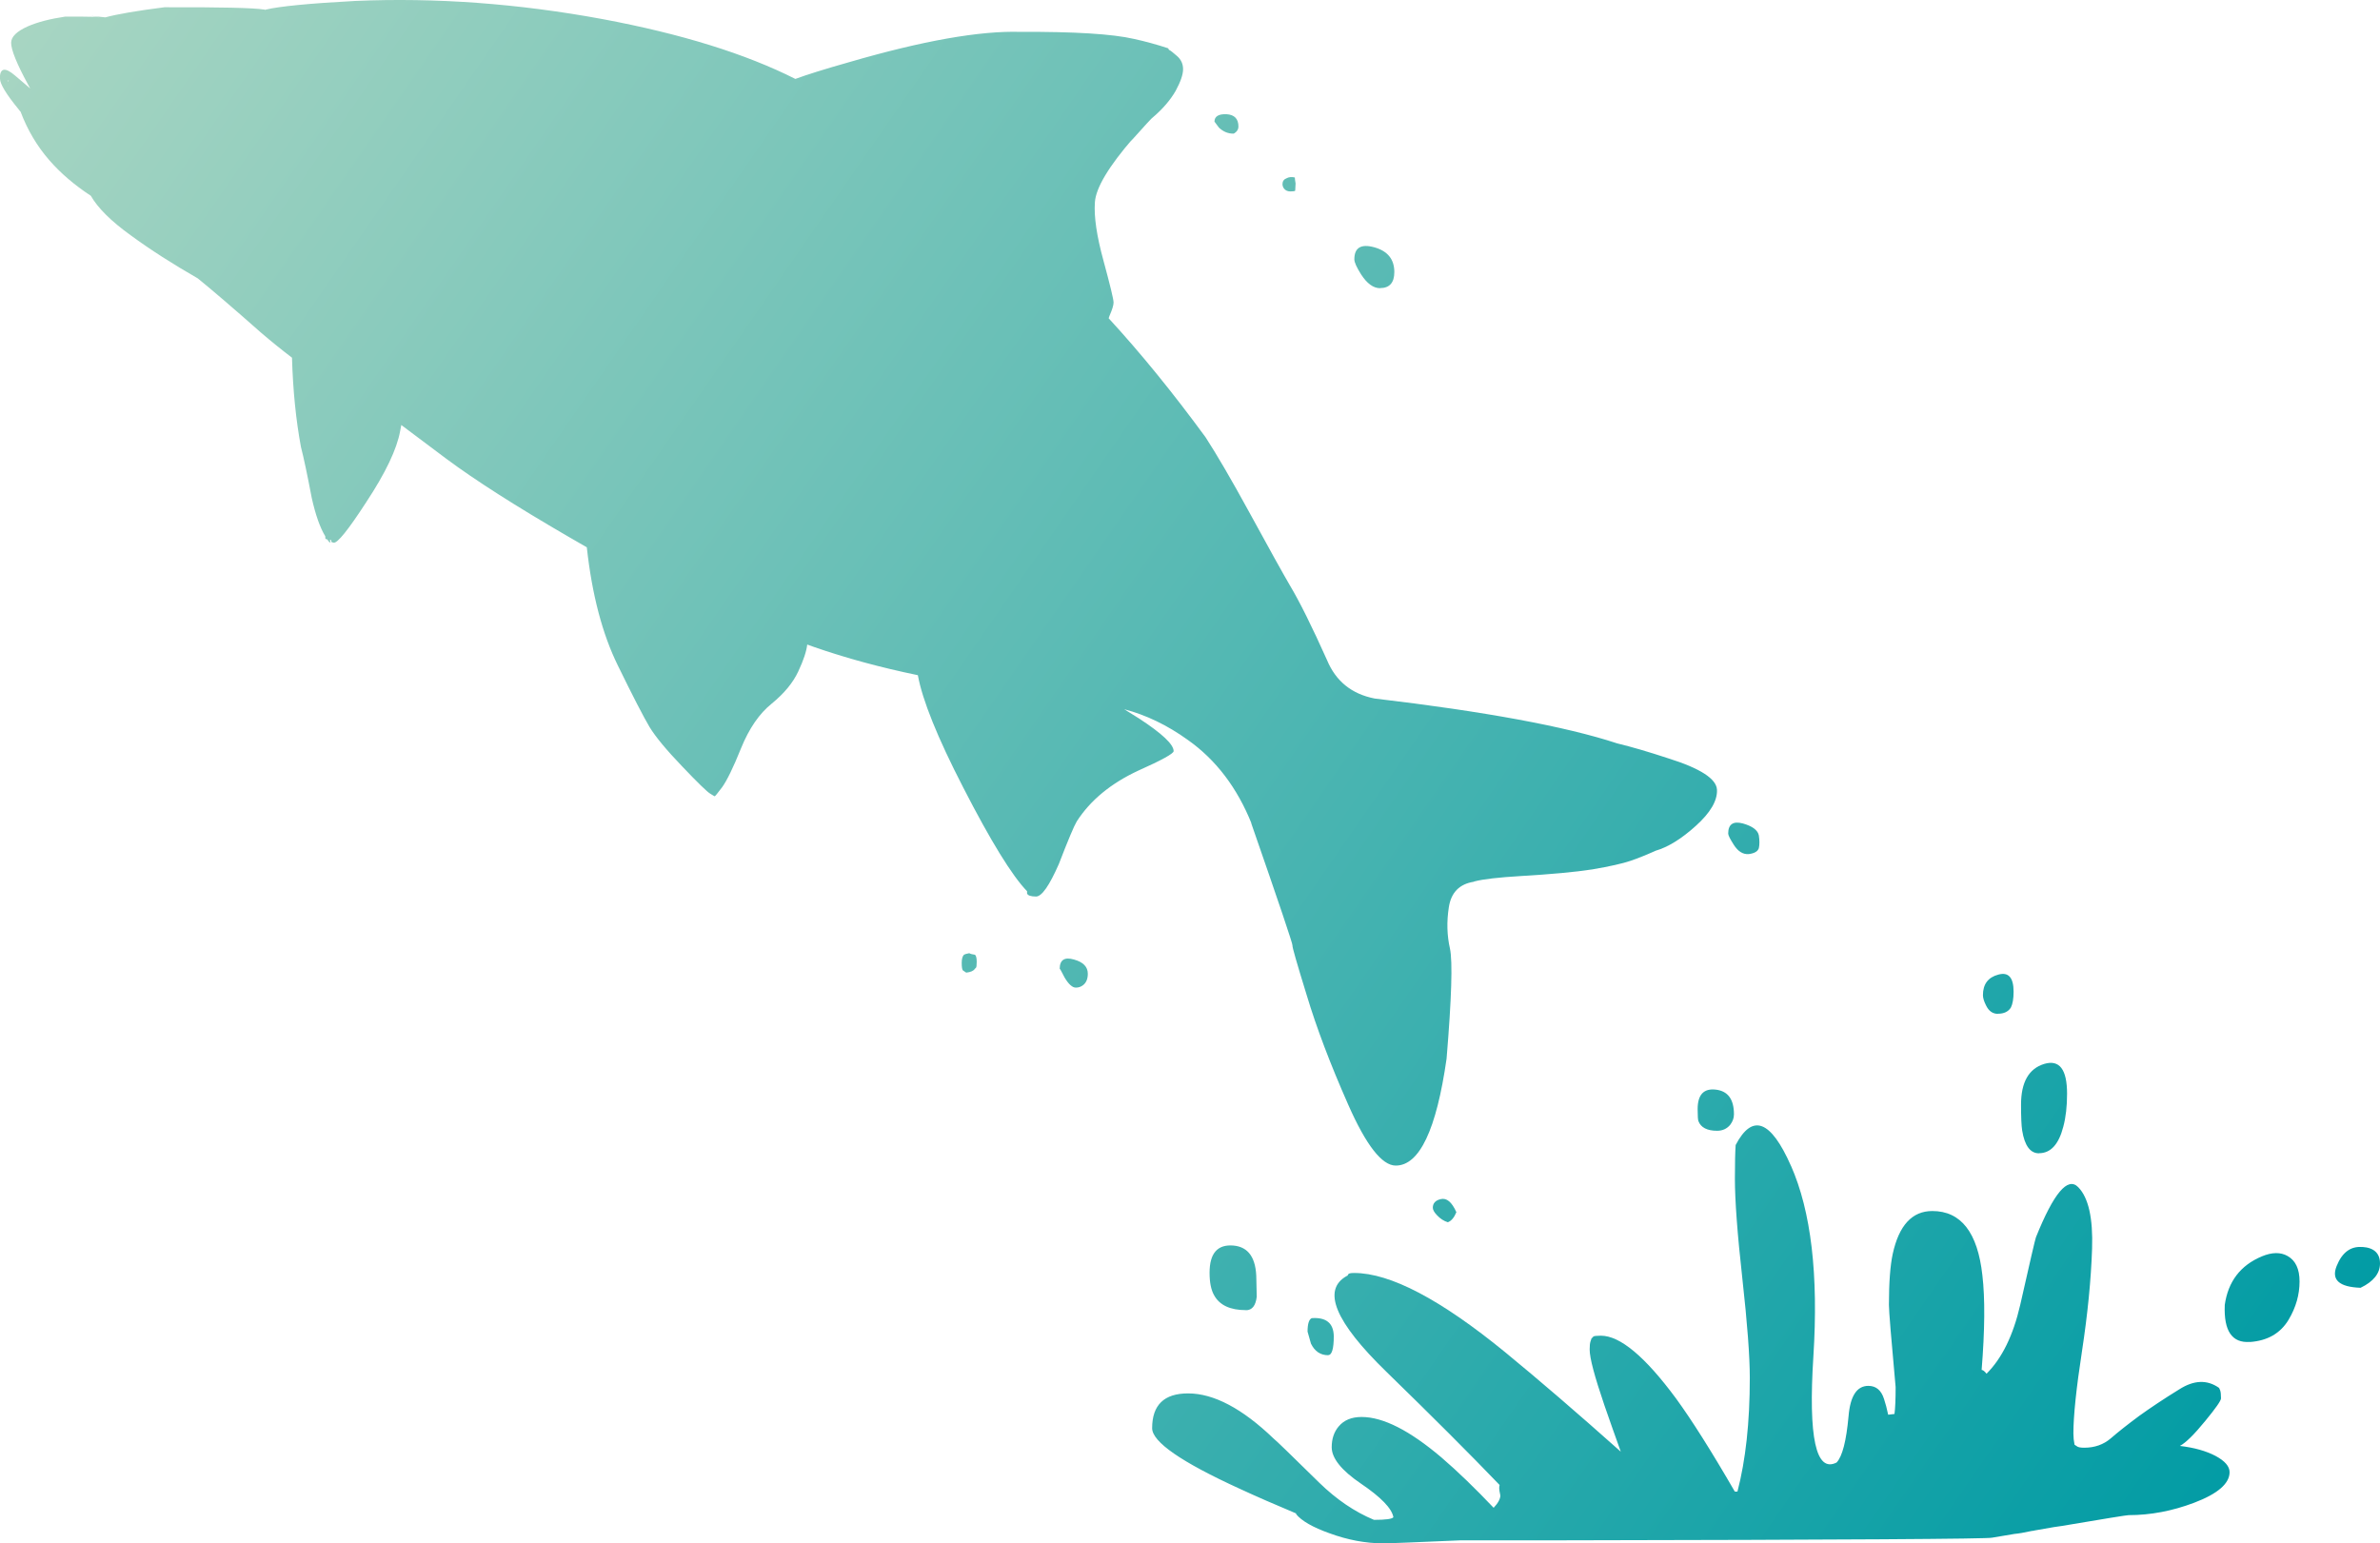 <svg xmlns="http://www.w3.org/2000/svg" xmlns:xlink="http://www.w3.org/1999/xlink" id="Calque_1" viewBox="0 0 252.35 163.64"><defs><style>.cls-1{fill:url(#linear-gradient);}.cls-1,.cls-2,.cls-3,.cls-4,.cls-5,.cls-6,.cls-7,.cls-8,.cls-9,.cls-10,.cls-11,.cls-12,.cls-13,.cls-14,.cls-15,.cls-16{fill-rule:evenodd;}.cls-2{fill:url(#linear-gradient-14);}.cls-3{fill:url(#linear-gradient-11);}.cls-4{fill:url(#linear-gradient-13);}.cls-5{fill:url(#linear-gradient-12);}.cls-6{fill:url(#linear-gradient-10);}.cls-7{fill:url(#linear-gradient-15);}.cls-8{fill:url(#linear-gradient-16);}.cls-9{fill:url(#linear-gradient-8);}.cls-10{fill:url(#linear-gradient-9);}.cls-11{fill:url(#linear-gradient-3);}.cls-12{fill:url(#linear-gradient-2);}.cls-13{fill:url(#linear-gradient-4);}.cls-14{fill:url(#linear-gradient-6);}.cls-15{fill:url(#linear-gradient-7);}.cls-16{fill:url(#linear-gradient-5);}</style><linearGradient id="linear-gradient" x1="22.72" y1="-25.69" x2="256.17" y2="135.92" gradientUnits="userSpaceOnUse"><stop offset="0" stop-color="#a7d5c2"></stop><stop offset="1" stop-color="#009ba4"></stop></linearGradient><linearGradient id="linear-gradient-2" x1="18.6" y1="-19.74" x2="252.05" y2="141.88" xlink:href="#linear-gradient"></linearGradient><linearGradient id="linear-gradient-3" x1="16.64" y1="-16.91" x2="250.08" y2="144.71" xlink:href="#linear-gradient"></linearGradient><linearGradient id="linear-gradient-4" x1="-6.31" y1="16.25" x2="227.13" y2="177.87" xlink:href="#linear-gradient"></linearGradient><linearGradient id="linear-gradient-5" x1="37.34" y1="-46.81" x2="270.79" y2="114.8" xlink:href="#linear-gradient"></linearGradient><linearGradient id="linear-gradient-6" x1="14.4" y1="-13.67" x2="247.84" y2="147.94" xlink:href="#linear-gradient"></linearGradient><linearGradient id="linear-gradient-7" x1="38.55" y1="-48.55" x2="271.99" y2="113.07" xlink:href="#linear-gradient"></linearGradient><linearGradient id="linear-gradient-8" x1="39.4" y1="-49.78" x2="272.85" y2="111.83" xlink:href="#linear-gradient"></linearGradient><linearGradient id="linear-gradient-9" x1="-8.04" y1="18.74" x2="225.41" y2="180.36" xlink:href="#linear-gradient"></linearGradient><linearGradient id="linear-gradient-10" x1="-11.15" y1="23.24" x2="222.29" y2="184.85" xlink:href="#linear-gradient"></linearGradient><linearGradient id="linear-gradient-11" x1="21.44" y1="-23.84" x2="254.89" y2="137.77" xlink:href="#linear-gradient"></linearGradient><linearGradient id="linear-gradient-12" x1="7.13" y1="-3.17" x2="240.58" y2="158.44" xlink:href="#linear-gradient"></linearGradient><linearGradient id="linear-gradient-13" x1="-7.08" y1="17.35" x2="226.37" y2="178.97" xlink:href="#linear-gradient"></linearGradient><linearGradient id="linear-gradient-14" x1="-17.56" y1="32.5" x2="215.88" y2="194.12" xlink:href="#linear-gradient"></linearGradient><linearGradient id="linear-gradient-15" x1="21.66" y1="-24.16" x2="255.11" y2="137.45" xlink:href="#linear-gradient"></linearGradient><linearGradient id="linear-gradient-16" x1="-17.65" y1="32.63" x2="215.79" y2="194.24" xlink:href="#linear-gradient"></linearGradient></defs><path class="cls-1" d="M211.83,107.5c.66,0,1.12-.23,1.39-.67,.18-.37,.28-.92,.28-1.66,0-1.51-.54-2.12-1.62-1.82-1.09,.29-1.63,1.02-1.63,2.18,0,.29,.11,.65,.32,1.07,.29,.61,.71,.91,1.27,.91Z"></path><path class="cls-12" d="M216.19,122.29c1.24,0,2.1-.94,2.58-2.81,.27-1,.4-2.17,.4-3.49,0-2.59-.8-3.65-2.42-3.17-1.64,.5-2.46,1.94-2.46,4.32,0,1.32,.04,2.23,.12,2.74,.26,1.61,.86,2.42,1.78,2.42Z"></path><path class="cls-11" d="M238.55,142.31c1.87-.13,3.25-.92,4.12-2.38,.77-1.3,1.15-2.64,1.15-4.04,0-1.32-.42-2.22-1.27-2.7-.74-.42-1.65-.41-2.73,.04-2.27,.95-3.58,2.67-3.93,5.15v.04c-.11,2.72,.78,4.02,2.66,3.88Z"></path><path class="cls-13" d="M189.9,123.64c-2.14-4.86-4.1-5.6-5.87-2.22-.05,.71-.08,1.9-.08,3.57,0,2.3,.26,5.83,.79,10.59,.53,4.76,.79,8.27,.79,10.54,0,4.71-.44,8.72-1.31,12.05h-.28c-2.51-4.34-4.59-7.62-6.23-9.87-3.28-4.44-5.93-6.66-7.97-6.66-.42,0-.69,.03-.79,.08-.05,.08-.12,.15-.2,.2-.03,.11-.07,.22-.12,.36-.05,.16-.08,.44-.08,.83,0,.9,.52,2.85,1.55,5.87,.53,1.53,1.11,3.18,1.75,4.96-4.6-4.1-8.68-7.61-12.25-10.54-6.85-5.6-12.19-8.41-16.02-8.41-.4,0-.61,.05-.63,.16-.05,.11-.11,.16-.16,.16-2.64,1.48-1.24,4.86,4.2,10.15,4.89,4.76,8.89,8.76,12.01,12.01-.03,.11-.04,.22-.04,.36s.04,.38,.12,.75c0,.37-.24,.81-.71,1.31-1.96-2.06-3.8-3.85-5.55-5.35-3.36-2.85-6.17-4.28-8.45-4.28-1.06,0-1.86,.33-2.42,.99-.5,.58-.75,1.32-.75,2.22,0,1.16,1.03,2.45,3.09,3.85,2.14,1.45,3.29,2.64,3.45,3.57-.13,.19-.82,.28-2.06,.28-2.04-.85-3.96-2.15-5.79-3.93-3.01-2.96-4.62-4.52-4.84-4.68-3.33-3.2-6.36-4.8-9.08-4.8-2.54,0-3.81,1.23-3.81,3.69,0,1.45,3.09,3.59,9.28,6.42,1.77,.82,3.77,1.69,5.99,2.62v.08c.58,.71,1.76,1.39,3.53,2.02,1.93,.71,3.83,1.07,5.71,1.07,.66,0,3.4-.11,8.21-.32h10.51c30.24-.05,45.51-.15,45.83-.28l2.38-.4c.37-.03,.99-.13,1.86-.32,.08,0,.16-.01,.24-.04,.98-.18,1.67-.3,2.06-.36,.19-.03,.37-.05,.55-.08l.28-.04c4.54-.77,6.91-1.15,7.1-1.15,2.32,0,4.64-.44,6.94-1.31,2.51-.95,3.77-2.04,3.77-3.25,0-.61-.49-1.18-1.47-1.71-1-.53-2.27-.89-3.8-1.07,.61-.32,1.51-1.2,2.7-2.66,1.11-1.35,1.66-2.14,1.66-2.38,0-.4-.03-.67-.08-.83l-.12-.28c-1.27-.9-2.68-.84-4.24,.16-1.59,.98-3,1.92-4.24,2.81-1.24,.92-2.25,1.72-3.01,2.38-.77,.66-1.71,.99-2.81,.99-.4,0-.66-.05-.79-.16l-.24-.16c-.08-.4-.12-.79-.12-1.19,0-1.85,.3-4.76,.91-8.72,.61-3.99,.96-7.61,1.07-10.86,.11-3.25-.38-5.43-1.47-6.54-1.11-1.14-2.6,.63-4.48,5.31-.08,.19-.63,2.58-1.67,7.18-.74,3.22-1.93,5.66-3.57,7.29-.21-.26-.38-.4-.52-.4,.34-4.23,.37-7.57,.08-10.03-.5-4.55-2.27-6.82-5.31-6.82-2.14,0-3.54,1.52-4.2,4.56-.26,1.22-.4,3.01-.4,5.39,0,.66,.24,3.57,.71,8.72,0,1.29-.04,2.25-.12,2.85l-.67,.08c-.13-.63-.28-1.19-.44-1.67-.29-.92-.84-1.39-1.66-1.39-1.22,0-1.92,1.07-2.1,3.21-.24,2.64-.66,4.28-1.27,4.92-2.19,1.11-3.01-2.64-2.46-11.26,.55-8.64-.24-15.38-2.38-20.22Z"></path><path class="cls-16" d="M146.33,30.55c1,0,1.51-.57,1.51-1.7,0-1.35-.7-2.22-2.1-2.62-1.43-.4-2.14,.03-2.14,1.27,0,.32,.24,.84,.71,1.59,.63,.98,1.31,1.47,2.02,1.47Z"></path><path class="cls-14" d="M0,8.35c0,.55,.66,1.64,1.98,3.25,.05,.08,.12,.16,.2,.24,.74,1.96,1.76,3.67,3.05,5.15,1.19,1.37,2.66,2.63,4.4,3.77,.74,1.29,2.15,2.7,4.24,4.2,2.06,1.51,4.43,3.03,7.1,4.56,1.53,1.24,3.77,3.16,6.7,5.75,1.11,.95,2.21,1.84,3.29,2.66,.1,3.46,.42,6.62,.95,9.47,.29,1.11,.67,2.92,1.15,5.43,.4,1.77,.87,3.12,1.43,4.04,0,.19,.01,.28,.04,.28l.12,.04h.04c.08,.11,.16,.21,.24,.32h.12c-.03-.08-.05-.16-.08-.24h.16v.16c0,.05,.08,.09,.24,.12,.4,.08,1.55-1.35,3.45-4.28,2.06-3.12,3.26-5.64,3.61-7.57,.03-.21,.07-.42,.12-.63,1.3,.98,2.88,2.17,4.76,3.57,3.09,2.3,7.38,5.03,12.85,8.21,.69,.4,1.37,.79,2.06,1.19,.55,5.02,1.65,9.2,3.29,12.53,1.61,3.3,2.74,5.48,3.37,6.54,.63,1.03,1.78,2.42,3.45,4.16,1.66,1.75,2.66,2.71,2.97,2.89,.29,.18,.45,.28,.47,.28,.03,.03,.29-.29,.79-.95,.5-.69,1.18-2.07,2.02-4.16,.85-2.09,1.93-3.66,3.25-4.72,1.32-1.08,2.26-2.22,2.81-3.41,.56-1.19,.87-2.14,.95-2.85,.21,.08,.44,.16,.67,.24,3.41,1.19,7.1,2.19,11.06,3.01,.48,2.64,2.08,6.61,4.8,11.89,2.93,5.71,5.19,9.38,6.78,11.02v.24c.08,.21,.4,.32,.95,.32,.61,0,1.41-1.15,2.42-3.45,.98-2.54,1.61-4.04,1.9-4.52,1.45-2.25,3.63-4.04,6.54-5.39,2.49-1.11,3.73-1.8,3.73-2.06,0-.71-1.22-1.86-3.65-3.45-.58-.37-1.11-.7-1.59-.99,2.33,.61,4.57,1.69,6.74,3.25,2.99,2.11,5.25,5.09,6.78,8.92l-.08-.16c2.99,8.59,4.45,12.94,4.4,13.04-.05,.08,.45,1.84,1.51,5.27,1.03,3.43,2.5,7.31,4.4,11.61,1.9,4.31,3.58,6.46,5.04,6.46,2.51,0,4.31-3.78,5.39-11.34,.53-6.4,.65-10.28,.36-11.66-.32-1.4-.36-2.87-.12-4.4,.24-1.56,1.12-2.46,2.66-2.7,.03-.03,.05-.04,.08-.04,.93-.24,2.54-.42,4.84-.56,3.22-.19,5.78-.42,7.65-.71,1.85-.32,3.2-.62,4.04-.91,.85-.29,1.73-.65,2.66-1.07,1.29-.37,2.71-1.24,4.24-2.62,1.56-1.4,2.31-2.68,2.26-3.84-.05-1.16-1.77-2.27-5.15-3.33-2.09-.69-3.9-1.22-5.43-1.59-5.47-1.8-14.05-3.38-25.73-4.76-2.43-.48-4.11-1.84-5.04-4.08-1.61-3.59-2.92-6.22-3.92-7.89-.71-1.22-2.17-3.83-4.36-7.85-1.85-3.38-3.38-6.01-4.6-7.89-3.49-4.76-6.91-8.96-10.27-12.61,.03-.08,.05-.16,.08-.24,.29-.66,.44-1.14,.44-1.43,0-.34-.36-1.82-1.07-4.44-.71-2.59-1.02-4.65-.91-6.19,.1-1.53,1.47-3.81,4.08-6.82l-.32,.4c1.56-1.75,2.35-2.6,2.38-2.58,1.06-.9,1.86-1.84,2.42-2.81,.53-.98,.79-1.74,.79-2.3s-.21-1.02-.63-1.39c-.42-.37-.71-.6-.87-.67l-.08-.16c-1.22-.4-2.42-.73-3.61-.99-2.3-.53-6.32-.78-12.05-.75-4.31-.13-10.36,.94-18.16,3.21-2.62,.74-4.52,1.34-5.71,1.78-5.29-2.67-12.09-4.78-20.42-6.34C54.98,.38,46.23-.27,37.66,.1c-4.86,.26-8.01,.57-9.44,.91-.03,0-.05,.01-.08,.04-.05-.03-.11-.04-.16-.04-1.11-.18-4.63-.26-10.55-.24-2.91,.37-5,.73-6.26,1.07-.48-.05-.99-.11-1.55-.16l.95,.16c-.37-.05-1.08-.08-2.14-.08h-1.51c-1.61,.24-2.93,.58-3.96,1.03-1.19,.53-1.78,1.11-1.78,1.75,0,.74,.59,2.21,1.78,4.4,.08,.16,.16,.3,.24,.44-.66-.56-1.2-1.02-1.63-1.39-1.06-.9-1.59-.78-1.59,.36Zm.83,.28s-.04-.05-.04-.08h.16l-.12,.08Z"></path><path class="cls-15" d="M137.33,20.2l.04-.75c-.05-.29-.08-.5-.08-.63-.34-.08-.63-.05-.87,.08-.29,.11-.44,.32-.44,.64,0,.13,.04,.26,.12,.4,.16,.24,.4,.36,.71,.36s.49-.03,.52-.08Z"></path><path class="cls-9" d="M131.07,13.98c.16-.16,.24-.34,.24-.56,0-.82-.42-1.26-1.27-1.31-.85-.03-1.27,.24-1.27,.79l.48,.64c.45,.42,.95,.63,1.51,.63,.08,0,.19-.07,.32-.2Z"></path><path class="cls-10" d="M112.36,102.75c0-.08,.17,.22,.52,.91,.42,.71,.82,1.07,1.19,1.07,.29,0,.56-.09,.79-.28,.32-.26,.48-.66,.48-1.19,0-.74-.49-1.24-1.47-1.51-1-.29-1.51,.04-1.51,.99Z"></path><path class="cls-6" d="M102.21,101.24c-.16,.16-.24,.45-.24,.87s.04,.69,.12,.79c.08,.05,.2,.13,.36,.24,.47-.05,.78-.19,.91-.4l.12-.12c.05-.03,.08-.24,.08-.63,0-.42-.07-.68-.2-.75-.24-.03-.44-.08-.59-.16-.29,.05-.48,.11-.56,.16Z"></path><path class="cls-3" d="M250.48,132.24c-1.24-.11-2.15,.57-2.73,2.02-.58,1.45,.26,2.22,2.54,2.3,1.37-.66,2.06-1.52,2.06-2.58s-.62-1.67-1.86-1.75Z"></path><path class="cls-5" d="M181.94,115.55c-1.29-.16-1.94,.53-1.94,2.06,0,.71,.03,1.14,.08,1.27,.26,.69,.93,1.03,1.98,1.03,.58,0,1.04-.21,1.39-.63,.26-.34,.4-.71,.4-1.11,0-1.59-.63-2.46-1.9-2.62Z"></path><path class="cls-4" d="M154.42,128.55c-.48-1.08-1.03-1.55-1.67-1.39-.55,.13-.83,.44-.83,.91,0,.21,.14,.48,.44,.79,.34,.37,.73,.62,1.15,.75,.37-.13,.67-.49,.91-1.07Z"></path><path class="cls-2" d="M140.82,143.7c.4,0,.6-.67,.6-2.02-.03-1.37-.81-2.01-2.34-1.9-.29,.13-.44,.61-.44,1.43l.36,1.27c.4,.82,1.01,1.23,1.82,1.23Z"></path><path class="cls-7" d="M184.79,87.32c-1.03-.27-1.55,.09-1.55,1.07,0,.19,.2,.58,.59,1.19,.45,.71,.98,1.04,1.59,.99,.61-.08,.96-.29,1.07-.63,.08-.37,.08-.82,0-1.35-.11-.55-.67-.98-1.7-1.27Z"></path><path class="cls-8" d="M132.1,138.94c.66,0,1.04-.48,1.15-1.43-.03-1.03-.04-1.64-.04-1.82,0-2.27-.82-3.48-2.46-3.61-1.67-.13-2.5,.83-2.5,2.89,0,1.03,.16,1.82,.48,2.38,.58,1.06,1.71,1.58,3.37,1.58Z"></path></svg>